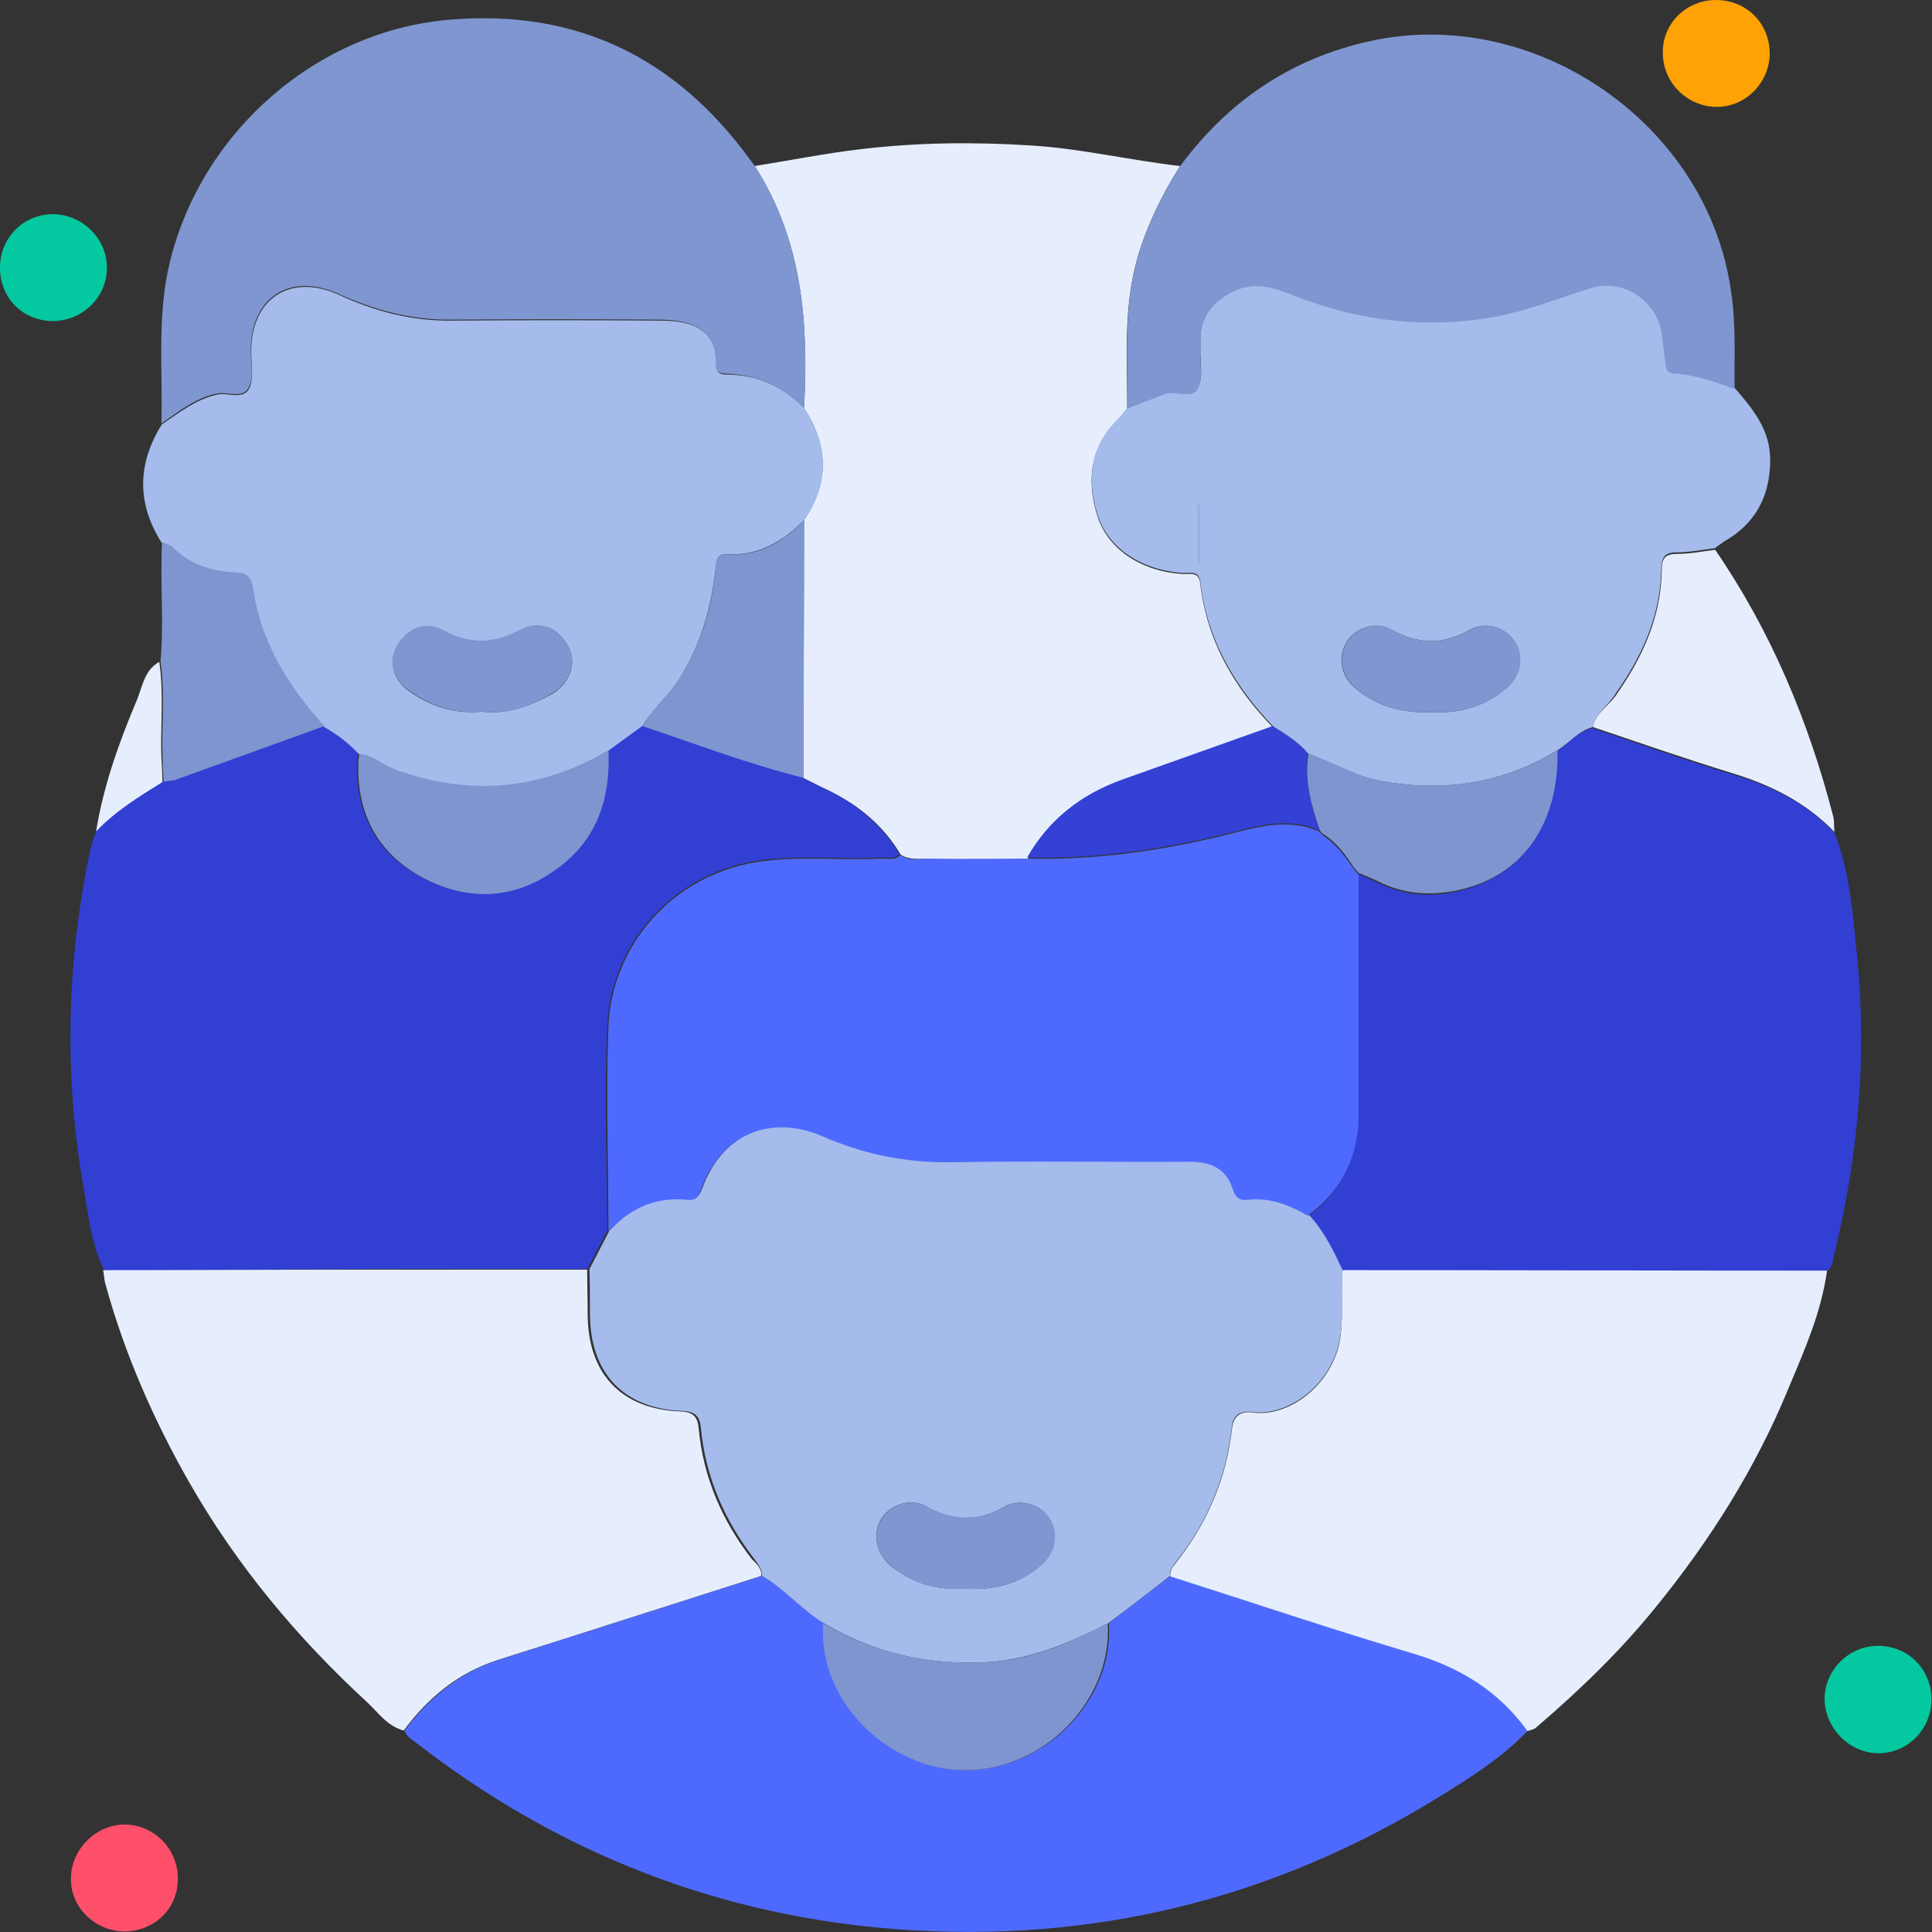 <svg width="60" height="60" viewBox="0 0 60 60" fill="none" xmlns="http://www.w3.org/2000/svg">
<rect x="0" y="0" width="60" height="60" fill="#333333" stroke="none"/>
<g clip-path="url(#clip0_969_22919)">
<path d="M3.24 39.462C2.825 38.633 2.745 37.723 2.586 36.83C1.979 33.335 2.075 29.84 2.809 26.361C2.857 26.17 2.921 25.994 2.985 25.803C3.575 25.165 4.309 24.734 5.043 24.271C5.155 24.255 5.282 24.271 5.394 24.223C6.942 23.665 8.49 23.106 10.038 22.547C10.437 22.787 10.804 23.058 11.123 23.393C11.107 23.505 11.107 23.633 11.091 23.744C11.059 25.372 11.777 26.601 13.213 27.303C14.633 28.005 16.054 27.893 17.346 26.904C18.527 25.994 18.926 24.718 18.862 23.282C19.213 23.026 19.564 22.771 19.915 22.516C21.575 23.074 23.218 23.697 24.91 24.143C25.102 24.239 25.293 24.335 25.485 24.43C26.506 24.893 27.352 25.547 27.926 26.521C27.75 26.712 27.511 26.617 27.304 26.633C26.011 26.697 24.735 26.537 23.442 26.744C20.873 27.175 18.974 29.314 18.862 31.851C18.766 33.973 18.846 36.095 18.862 38.218C18.655 38.617 18.447 39.016 18.24 39.415C15.735 39.415 13.229 39.399 10.724 39.415C8.25 39.431 5.745 39.447 3.24 39.462Z" fill="#323FD3"/>
<path d="M27.969 26.539C27.395 25.566 26.549 24.912 25.528 24.449C25.336 24.353 25.145 24.257 24.953 24.162C24.953 21.497 24.969 18.816 24.969 16.151C25.767 14.986 25.719 13.821 24.969 12.672C25.113 10.039 24.922 7.47 23.438 5.156C24.539 4.981 25.656 4.757 26.757 4.63C28.512 4.422 30.251 4.406 32.023 4.518C33.586 4.614 35.102 4.981 36.65 5.156C36.092 6.034 35.645 6.943 35.342 7.949C34.879 9.513 35.007 11.092 35.007 12.688C34.911 12.816 34.815 12.943 34.703 13.055C33.858 13.885 33.746 14.906 34.065 15.975C34.384 17.061 35.453 17.747 36.73 17.826C36.938 17.842 37.225 17.731 37.273 18.114C37.48 19.885 38.31 21.337 39.539 22.598C37.975 23.156 36.395 23.699 34.831 24.273C33.571 24.72 32.581 25.502 31.911 26.683C30.906 26.683 29.9 26.699 28.895 26.683C28.576 26.651 28.257 26.731 27.969 26.539Z" fill="#E6EEFE"/>
<path d="M47.446 53.745C46.616 54.622 45.594 55.245 44.589 55.867C39.483 58.995 33.914 60.351 27.945 59.92C22.376 59.521 17.35 57.558 12.93 54.128C12.786 54.016 12.626 53.936 12.562 53.745C13.329 52.723 14.27 51.941 15.515 51.542C18.227 50.681 20.94 49.803 23.669 48.941C24.387 49.34 24.898 49.979 25.584 50.41C25.424 52.947 27.722 54.941 29.924 54.973C32.414 55.021 34.584 52.835 34.44 50.41C35.078 49.915 35.717 49.42 36.355 48.941C38.86 49.739 41.366 50.585 43.887 51.335C45.339 51.782 46.552 52.5 47.446 53.745Z" fill="#4E6AFE"/>
<path d="M56.966 25.853C57.444 27.065 57.54 28.358 57.668 29.651C57.987 32.778 57.716 35.874 56.966 38.938C56.918 39.129 56.918 39.337 56.742 39.48C51.732 39.48 46.721 39.464 41.694 39.464C41.407 38.858 41.104 38.252 40.609 37.789C41.647 37.007 42.157 35.954 42.173 34.661C42.173 32.156 42.173 29.651 42.173 27.145C42.365 27.225 42.572 27.305 42.764 27.401C43.578 27.815 44.439 27.879 45.301 27.672C47.28 27.209 48.397 25.597 48.349 23.331C48.716 23.092 49.003 22.709 49.45 22.613C50.886 23.092 52.306 23.603 53.742 24.034C54.971 24.385 56.072 24.927 56.966 25.853Z" fill="#323FD3"/>
<path d="M49.469 22.58C49.023 22.692 48.736 23.075 48.368 23.298C46.677 24.335 44.842 24.607 42.895 24.256C42.081 24.112 41.395 23.681 40.629 23.41C40.326 23.043 39.927 22.803 39.544 22.564C38.331 21.303 37.486 19.851 37.278 18.08C37.23 17.697 36.943 17.809 36.736 17.793C35.459 17.713 34.39 17.027 34.071 15.942C33.751 14.873 33.863 13.851 34.709 13.021C34.821 12.91 34.916 12.782 35.012 12.654C35.395 12.511 35.794 12.351 36.177 12.208C36.528 12.08 37.039 12.399 37.214 12.016C37.374 11.697 37.262 11.234 37.278 10.835C37.278 10.739 37.278 10.644 37.278 10.532C37.278 9.846 37.613 9.383 38.219 9.064C38.938 8.665 39.592 8.92 40.262 9.176C42.241 9.942 44.267 10.181 46.374 9.814C47.427 9.623 48.384 9.24 49.39 8.92C50.443 8.585 51.528 9.335 51.624 10.436C51.656 10.724 51.703 11.027 51.736 11.314C51.751 11.474 51.831 11.569 51.991 11.569C52.645 11.601 53.267 11.825 53.874 12.048C54.448 12.718 54.991 13.357 54.975 14.33C54.959 15.447 54.496 16.277 53.539 16.819C53.443 16.883 53.347 16.963 53.251 17.027C52.852 17.075 52.469 17.154 52.071 17.154C51.703 17.154 51.608 17.298 51.592 17.649C51.576 19.101 51.001 20.378 50.172 21.543C49.948 21.926 49.549 22.133 49.469 22.58ZM44.427 22.117C45.289 22.165 46.102 21.958 46.789 21.367C47.236 20.968 47.331 20.394 47.044 19.931C46.789 19.516 46.166 19.277 45.672 19.548C44.826 20.027 44.06 20.027 43.198 19.548C42.703 19.277 42.081 19.516 41.826 19.931C41.539 20.394 41.634 20.984 42.081 21.367C42.751 21.942 43.549 22.149 44.427 22.117ZM37.198 17.458C37.214 17.458 37.23 17.458 37.246 17.458C37.246 16.867 37.246 16.293 37.246 15.702C37.23 15.702 37.214 15.702 37.198 15.702C37.198 16.277 37.198 16.867 37.198 17.458Z" fill="#A4BBEC"/>
<path d="M24.973 12.669C25.723 13.834 25.77 14.999 24.973 16.148C24.318 16.818 23.552 17.265 22.563 17.217C22.292 17.201 22.26 17.361 22.228 17.6C22.1 18.829 21.781 19.994 21.111 21.063C20.776 21.606 20.281 22.005 19.946 22.547C19.595 22.802 19.244 23.058 18.893 23.313C16.786 24.558 14.584 24.749 12.286 23.919C11.887 23.776 11.6 23.457 11.153 23.425C10.834 23.09 10.467 22.802 10.068 22.579C8.951 21.35 8.09 19.978 7.85 18.287C7.802 17.967 7.691 17.824 7.324 17.808C6.59 17.776 5.887 17.568 5.345 17.01C5.265 16.93 5.137 16.914 5.026 16.866C4.244 15.637 4.26 14.409 5.026 13.18C5.568 12.813 6.063 12.414 6.733 12.255C7.084 12.175 7.579 12.446 7.755 12.031C7.882 11.712 7.802 11.281 7.802 10.914C7.802 9.255 9.031 8.473 10.531 9.159C11.632 9.669 12.797 9.973 14.026 9.957C16.196 9.941 18.35 9.941 20.52 9.957C21.478 9.957 22.276 10.212 22.244 11.345C22.244 11.552 22.356 11.632 22.547 11.632C23.488 11.632 24.302 11.983 24.973 12.669ZM14.967 22.1C15.733 22.196 16.435 21.941 17.106 21.574C17.648 21.27 17.903 20.664 17.696 20.185C17.425 19.547 16.802 19.228 16.18 19.563C15.35 19.994 14.6 20.042 13.755 19.579C13.228 19.276 12.637 19.547 12.334 20.058C12.063 20.537 12.191 21.095 12.701 21.462C13.371 21.941 14.121 22.18 14.967 22.1Z" fill="#A4BBEC"/>
<path d="M23.645 48.94C20.932 49.802 18.219 50.68 15.49 51.541C14.246 51.94 13.304 52.706 12.538 53.743C12.044 53.616 11.756 53.201 11.421 52.882C9.235 50.871 7.352 48.621 5.868 46.02C4.767 44.089 3.873 42.047 3.283 39.908C3.235 39.765 3.235 39.605 3.203 39.446C5.708 39.446 8.214 39.43 10.719 39.43C13.224 39.43 15.73 39.43 18.235 39.43C18.235 39.892 18.251 40.339 18.251 40.802C18.251 42.669 19.304 43.77 21.139 43.834C21.522 43.85 21.666 43.993 21.698 44.361C21.841 45.877 22.416 47.217 23.357 48.43C23.517 48.573 23.661 48.733 23.645 48.94Z" fill="#E6EEFE"/>
<path d="M41.692 39.445C46.703 39.445 51.713 39.461 56.74 39.461C56.564 40.754 56.038 41.935 55.543 43.115C54.522 45.605 53.086 47.871 51.394 49.945C50.293 51.302 49.032 52.514 47.708 53.647C47.644 53.711 47.532 53.727 47.437 53.759C46.543 52.514 45.33 51.78 43.878 51.35C41.357 50.6 38.852 49.754 36.346 48.956C36.33 48.812 36.394 48.685 36.49 48.573C37.479 47.328 38.086 45.94 38.261 44.36C38.309 43.977 38.516 43.818 38.899 43.865C40 44.025 41.309 43.052 41.596 41.711C41.74 40.945 41.628 40.195 41.692 39.445Z" fill="#E6EEFE"/>
<path d="M24.974 12.672C24.304 11.986 23.49 11.635 22.533 11.603C22.341 11.603 22.23 11.523 22.23 11.316C22.262 10.199 21.464 9.943 20.506 9.927C18.336 9.911 16.182 9.911 14.012 9.927C12.767 9.943 11.618 9.624 10.517 9.129C9.017 8.443 7.788 9.225 7.788 10.885C7.788 11.268 7.884 11.683 7.74 12.002C7.565 12.417 7.07 12.145 6.719 12.225C6.049 12.369 5.554 12.784 5.012 13.151C5.059 11.459 4.868 9.768 5.283 8.108C6.288 4.039 9.895 0.927 14.012 0.608C17.937 0.289 21.001 1.805 23.299 4.965C23.347 5.028 23.395 5.092 23.442 5.156C24.927 7.47 25.118 10.039 24.974 12.672Z" fill="#7F96D0"/>
<path d="M53.871 12.082C53.264 11.858 52.642 11.635 51.988 11.603C51.828 11.603 51.748 11.507 51.733 11.348C51.701 11.06 51.653 10.757 51.621 10.47C51.525 9.385 50.44 8.619 49.387 8.954C48.381 9.273 47.424 9.656 46.371 9.848C44.264 10.215 42.238 9.975 40.259 9.209C39.573 8.938 38.935 8.699 38.217 9.098C37.626 9.417 37.291 9.879 37.275 10.566C37.275 10.661 37.275 10.757 37.275 10.869C37.259 11.268 37.371 11.715 37.211 12.05C37.036 12.433 36.525 12.114 36.174 12.241C35.791 12.385 35.392 12.544 35.009 12.688C35.025 11.108 34.881 9.512 35.344 7.949C35.647 6.943 36.094 6.034 36.653 5.156C38.137 3.145 40.084 1.821 42.541 1.278C47.679 0.145 53.041 3.864 53.759 9.05C53.919 10.071 53.855 11.076 53.871 12.082Z" fill="#7F96D0"/>
<path d="M49.469 22.579C49.548 22.133 49.963 21.925 50.187 21.59C51.017 20.409 51.591 19.149 51.607 17.697C51.607 17.346 51.703 17.202 52.086 17.202C52.485 17.202 52.868 17.122 53.267 17.074C55.006 19.611 56.171 22.404 56.937 25.372C56.969 25.516 56.953 25.691 56.969 25.835C56.075 24.909 54.974 24.367 53.761 24C52.309 23.553 50.889 23.058 49.469 22.579Z" fill="#E6EEFE"/>
<path d="M5.032 16.836C5.144 16.884 5.272 16.916 5.351 16.98C5.894 17.538 6.596 17.745 7.33 17.777C7.697 17.793 7.809 17.937 7.857 18.256C8.096 19.948 8.958 21.32 10.075 22.549C8.527 23.107 6.979 23.666 5.431 24.224C5.319 24.256 5.192 24.256 5.08 24.272C5.064 24.017 5.048 23.762 5.048 23.506C5.016 22.517 5.128 21.527 4.984 20.538C5.096 19.309 4.968 18.081 5.032 16.836Z" fill="#7E95D0"/>
<path d="M53.285 0C54.227 0 54.945 0.702 54.961 1.644C54.961 2.553 54.227 3.319 53.317 3.319C52.408 3.319 51.642 2.569 51.642 1.66C51.61 0.75 52.36 0 53.285 0Z" fill="#FEA205"/>
<path d="M59.983 52.773C59.983 53.698 59.249 54.448 58.34 54.448C57.446 54.448 56.68 53.682 56.664 52.773C56.664 51.863 57.414 51.113 58.324 51.113C59.265 51.113 59.983 51.847 59.983 52.773Z" fill="#04C9A0"/>
<path d="M3.848 59.983C2.938 59.968 2.172 59.218 2.204 58.308C2.22 57.414 3.002 56.648 3.896 56.664C4.805 56.68 5.539 57.446 5.523 58.356C5.523 59.281 4.789 59.983 3.848 59.983Z" fill="#FE506B"/>
<path d="M1.628 9.971C0.686 9.956 -0.016 9.237 0 8.28C0.016 7.37 0.734 6.652 1.644 6.652C2.553 6.652 3.335 7.418 3.319 8.328C3.319 9.237 2.553 9.971 1.628 9.971Z" fill="#04C9A0"/>
<path d="M4.947 20.555C5.091 21.544 4.979 22.533 5.011 23.523C5.027 23.778 5.043 24.033 5.043 24.289C4.325 24.735 3.591 25.182 2.984 25.821C3.208 24.432 3.671 23.124 4.213 21.831C4.421 21.384 4.452 20.826 4.947 20.555Z" fill="#E6EEFE"/>
<path d="M41.698 39.447C41.635 40.197 41.746 40.947 41.587 41.697C41.299 43.037 39.991 43.995 38.89 43.851C38.491 43.803 38.283 43.963 38.252 44.346C38.076 45.926 37.47 47.33 36.48 48.559C36.4 48.67 36.321 48.782 36.337 48.942C35.698 49.436 35.06 49.931 34.422 50.41C33.225 51.016 32.012 51.543 30.624 51.622C28.805 51.718 27.129 51.335 25.581 50.41C24.895 49.995 24.369 49.34 23.666 48.942C23.666 48.718 23.539 48.575 23.427 48.415C22.502 47.218 21.911 45.878 21.767 44.346C21.735 43.995 21.592 43.835 21.209 43.819C19.374 43.755 18.321 42.654 18.321 40.787C18.321 40.325 18.321 39.878 18.305 39.415C18.512 39.016 18.72 38.617 18.927 38.218C19.581 37.5 20.379 37.133 21.369 37.229C21.64 37.261 21.72 37.133 21.815 36.894C22.422 35.218 23.954 34.548 25.597 35.266C26.874 35.825 28.182 36.096 29.587 36.064C32.044 36.016 34.517 36.064 36.975 36.048C37.613 36.048 38.108 36.239 38.315 36.894C38.395 37.133 38.523 37.261 38.778 37.229C39.464 37.149 40.071 37.404 40.645 37.724C41.124 38.234 41.411 38.84 41.698 39.447ZM29.985 49.34C30.863 49.388 31.677 49.197 32.347 48.59C32.794 48.192 32.874 47.601 32.587 47.154C32.331 46.739 31.709 46.516 31.214 46.787C30.369 47.266 29.587 47.25 28.741 46.771C28.246 46.5 27.624 46.755 27.369 47.17C27.097 47.633 27.193 48.208 27.64 48.606C28.326 49.181 29.108 49.388 29.985 49.34Z" fill="#A4BBEC"/>
<path d="M40.613 37.755C40.038 37.42 39.432 37.181 38.746 37.261C38.475 37.293 38.363 37.181 38.283 36.926C38.076 36.271 37.581 36.08 36.943 36.08C34.485 36.096 32.012 36.048 29.554 36.096C28.15 36.112 26.842 35.856 25.565 35.298C23.921 34.58 22.39 35.234 21.783 36.926C21.687 37.181 21.608 37.293 21.336 37.261C20.347 37.165 19.549 37.532 18.895 38.25C18.895 36.128 18.815 34.005 18.895 31.883C19.006 29.33 20.905 27.192 23.475 26.777C24.751 26.569 26.044 26.729 27.336 26.665C27.544 26.649 27.783 26.745 27.959 26.553C28.246 26.761 28.565 26.665 28.884 26.665C29.89 26.681 30.895 26.665 31.9 26.665C33.943 26.713 35.953 26.442 37.932 25.963C38.937 25.724 39.943 25.357 40.996 25.835H40.98C41.028 25.883 41.06 25.915 41.108 25.963C41.523 26.234 41.794 26.633 42.065 27.016C42.113 27.064 42.145 27.112 42.193 27.16C42.193 29.665 42.193 32.17 42.193 34.676C42.177 35.936 41.666 36.974 40.613 37.755Z" fill="#4E6AFE"/>
<path d="M19.945 22.547C20.265 22.005 20.759 21.59 21.11 21.063C21.78 19.994 22.116 18.845 22.227 17.601C22.243 17.377 22.291 17.202 22.562 17.218C23.552 17.281 24.318 16.835 24.972 16.148C24.972 18.813 24.956 21.494 24.956 24.159C23.248 23.728 21.605 23.106 19.945 22.547Z" fill="#7E95D0"/>
<path d="M11.158 23.409C11.589 23.441 11.892 23.776 12.291 23.903C14.589 24.733 16.791 24.542 18.897 23.297C18.961 24.749 18.578 26.01 17.381 26.919C16.089 27.909 14.669 28.02 13.248 27.318C11.812 26.6 11.094 25.371 11.126 23.76C11.126 23.648 11.142 23.536 11.158 23.409Z" fill="#7E95D0"/>
<path d="M40.994 25.802C39.957 25.323 38.952 25.691 37.93 25.93C35.952 26.409 33.941 26.68 31.898 26.632C32.569 25.451 33.558 24.685 34.819 24.222C36.383 23.664 37.962 23.105 39.526 22.547C39.909 22.802 40.308 23.042 40.611 23.393C40.499 24.254 40.723 25.036 40.994 25.802Z" fill="#3441D4"/>
<path d="M25.562 50.41C27.126 51.336 28.786 51.703 30.605 51.623C31.993 51.559 33.206 51.032 34.403 50.41C34.547 52.836 32.376 55.038 29.887 54.974C27.717 54.942 25.403 52.963 25.562 50.41Z" fill="#7E95D0"/>
<path d="M40.998 25.802C40.726 25.036 40.503 24.254 40.631 23.409C41.397 23.664 42.083 24.095 42.897 24.254C44.843 24.605 46.678 24.334 48.37 23.297C48.418 25.579 47.301 27.191 45.322 27.637C44.46 27.829 43.599 27.781 42.785 27.366C42.593 27.27 42.386 27.191 42.194 27.111C42.147 27.063 42.115 27.015 42.067 26.967C41.795 26.568 41.524 26.169 41.109 25.914C41.062 25.882 41.03 25.85 40.998 25.802Z" fill="#7E95D0"/>
<path d="M44.42 22.118C43.543 22.15 42.745 21.943 42.09 21.368C41.644 20.969 41.548 20.395 41.835 19.932C42.09 19.517 42.713 19.278 43.208 19.549C44.053 20.028 44.835 20.028 45.681 19.549C46.176 19.278 46.798 19.517 47.053 19.932C47.34 20.395 47.245 20.985 46.798 21.368C46.112 21.959 45.282 22.166 44.42 22.118Z" fill="#7F96D0"/>
<path d="M37.195 17.458C37.195 16.868 37.195 16.294 37.195 15.703C37.211 15.703 37.227 15.703 37.243 15.703C37.243 16.294 37.243 16.868 37.243 17.458C37.227 17.458 37.211 17.458 37.195 17.458Z" fill="#A4BBEC"/>
<path d="M14.967 22.101C14.121 22.18 13.371 21.925 12.701 21.446C12.19 21.079 12.046 20.521 12.334 20.042C12.637 19.515 13.227 19.26 13.754 19.563C14.584 20.026 15.334 19.994 16.179 19.547C16.802 19.228 17.408 19.547 17.695 20.17C17.903 20.648 17.647 21.255 17.105 21.558C16.435 21.957 15.732 22.196 14.967 22.101Z" fill="#7F96D0"/>
<path d="M29.982 49.341C29.105 49.389 28.323 49.198 27.652 48.607C27.19 48.208 27.094 47.634 27.381 47.171C27.637 46.756 28.243 46.501 28.753 46.772C29.599 47.235 30.381 47.251 31.227 46.788C31.722 46.517 32.344 46.74 32.599 47.155C32.886 47.618 32.791 48.208 32.36 48.591C31.674 49.198 30.86 49.389 29.982 49.341Z" fill="#7F96D0"/>
<path d="M40.984 25.805C41.032 25.853 41.064 25.884 41.112 25.932C41.064 25.884 41.032 25.853 40.984 25.805Z" fill="#3441D4"/>
<path d="M42.047 26.984C42.095 27.032 42.127 27.08 42.175 27.128C42.143 27.08 42.095 27.032 42.047 26.984Z" fill="#323FD3"/>
</g>
<defs>
<clipPath id="clip0_969_22919">
<rect width="59.984" height="60" fill="white"/>
</clipPath>
</defs>
</svg>
